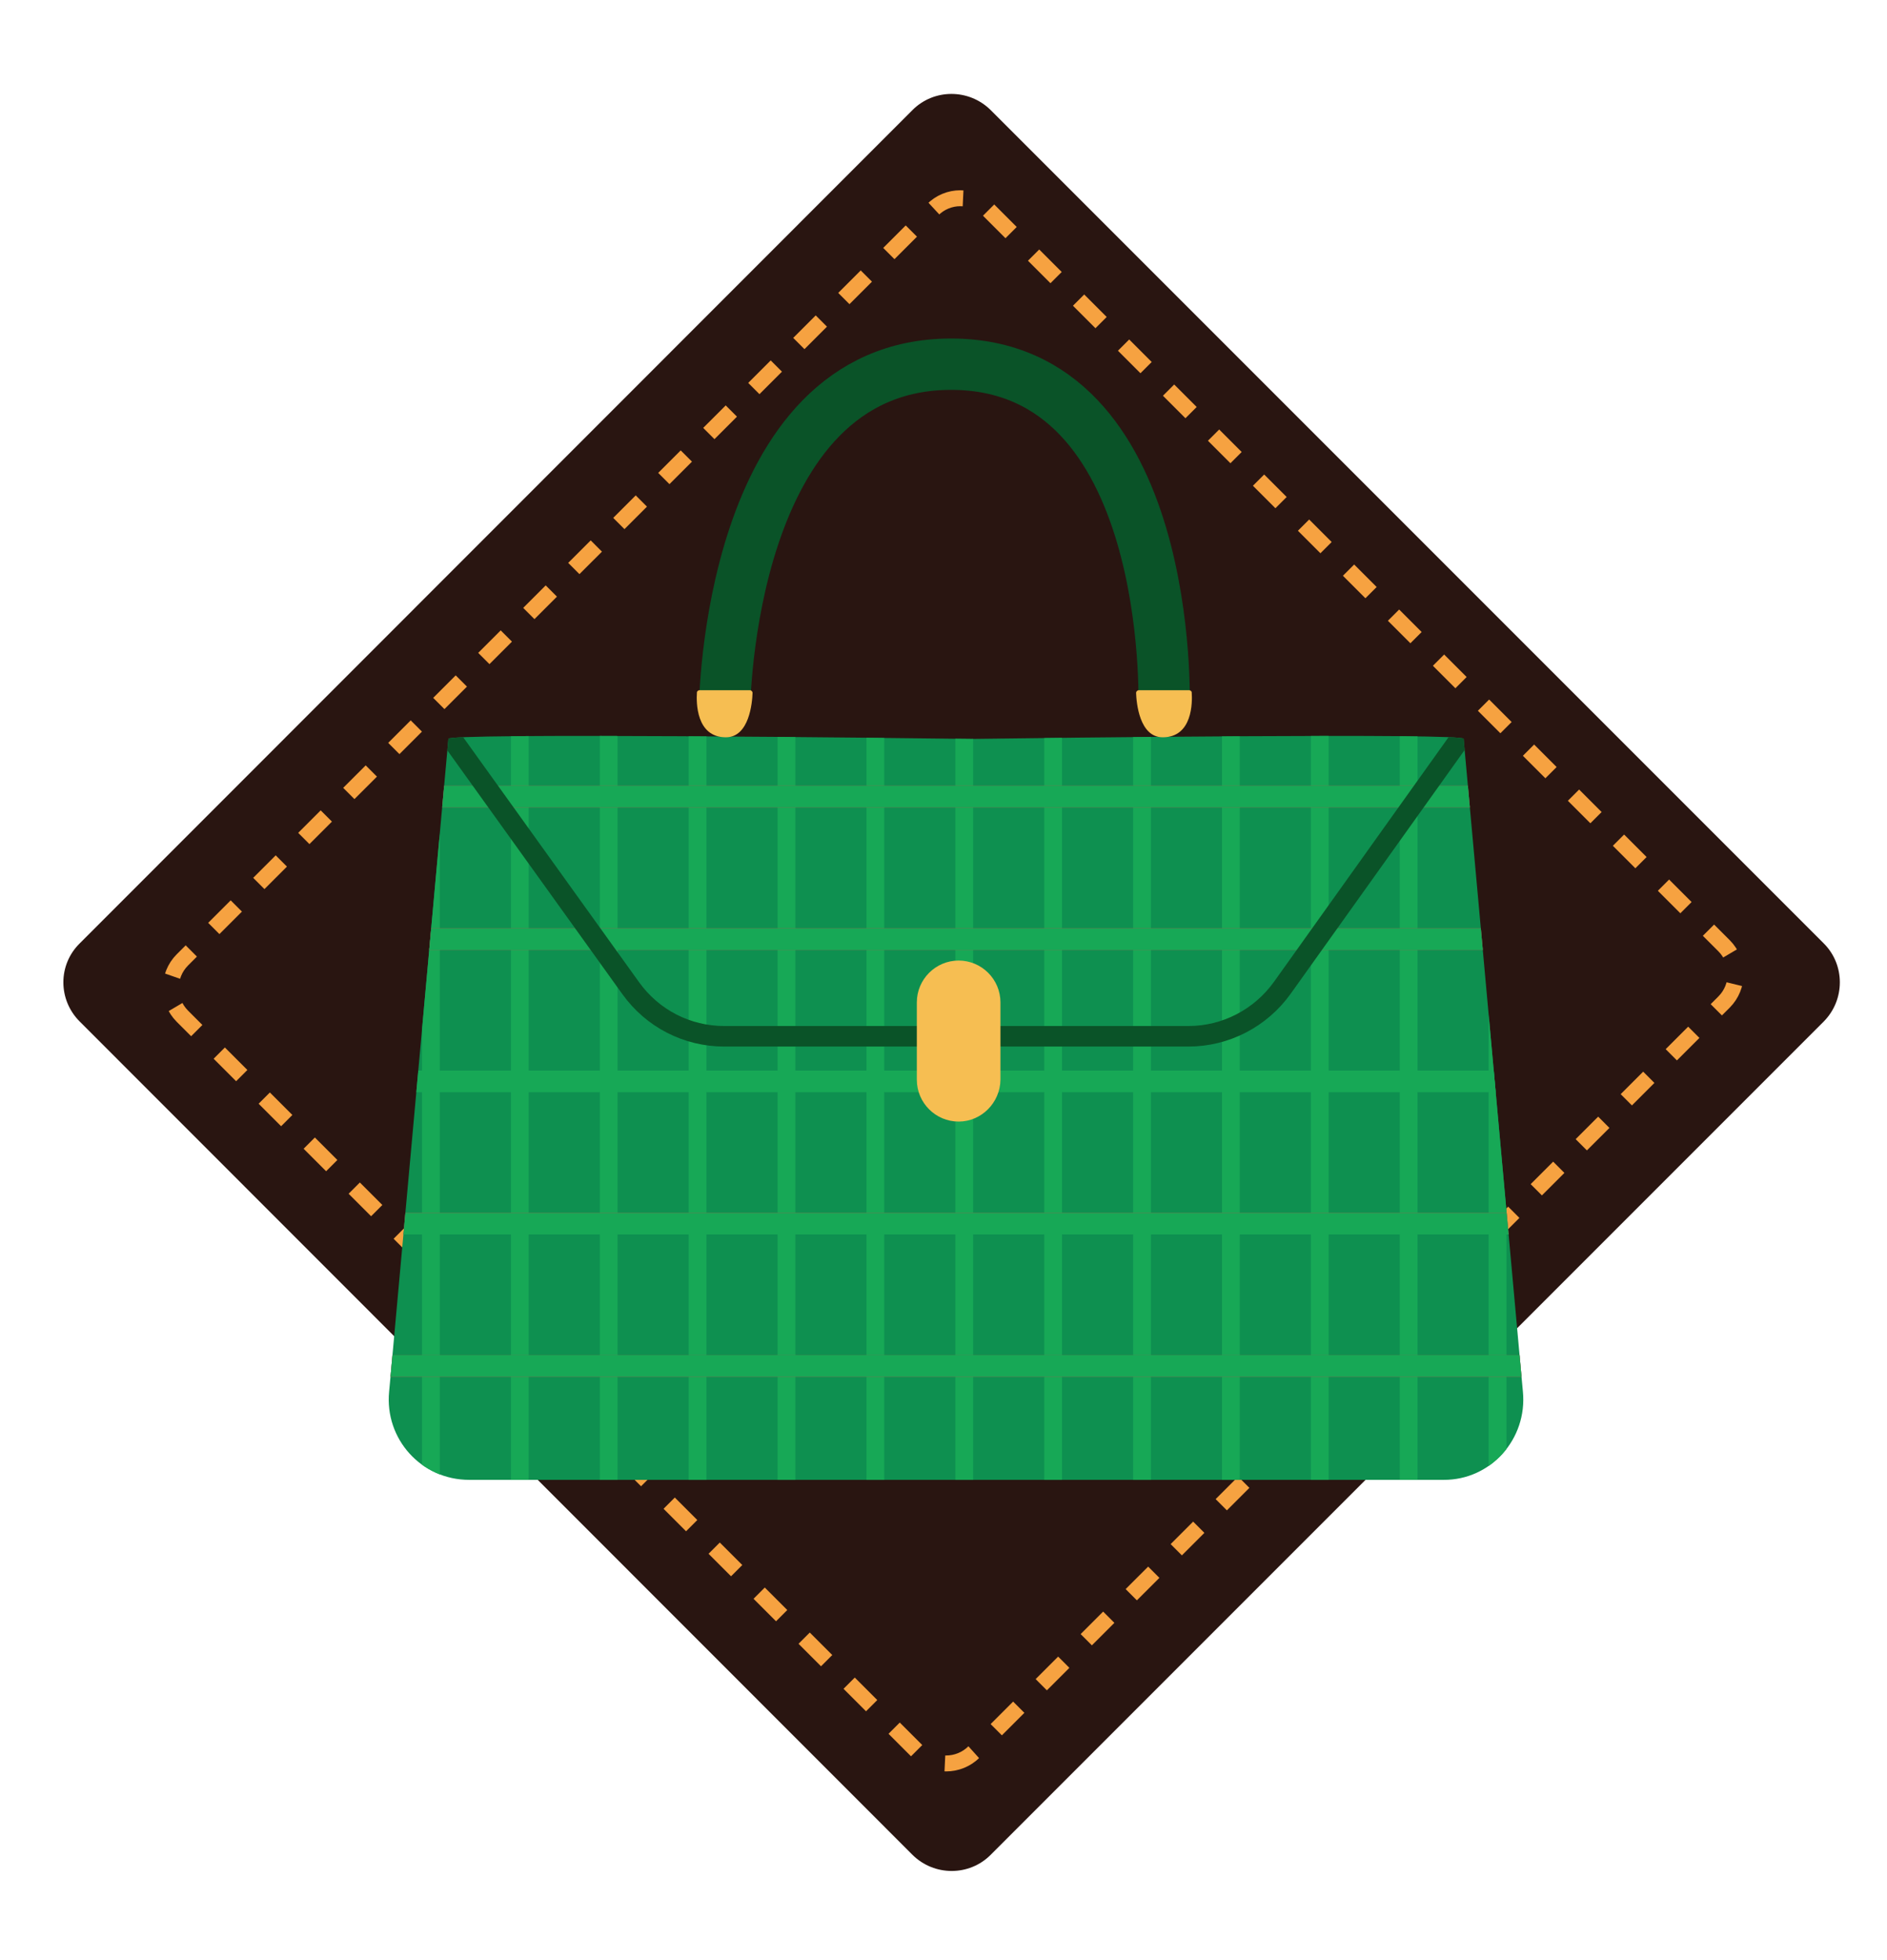 <?xml version="1.0" encoding="UTF-8"?> <svg xmlns="http://www.w3.org/2000/svg" xmlns:xlink="http://www.w3.org/1999/xlink" version="1.0" x="0px" y="0px" viewBox="0 0 573.2 595.3" style="enable-background:new 0 0 573.2 595.3;" xml:space="preserve"> <style type="text/css"> .st0{display:none;} .st1{fill:#291511;} .st2{fill:none;stroke:#F6A241;stroke-width:4.832;stroke-miterlimit:10;stroke-dasharray:9.664;} .st3{fill:#F4D2C2;} .st4{fill:#931914;} .st5{fill:#B71829;} .st6{fill:#E0B49C;} .st7{fill:none;stroke:#E0B49C;stroke-width:1.858;stroke-linecap:round;stroke-miterlimit:10;} .st8{fill:#653A12;} .st9{fill:#73481A;} .st10{fill:#09090A;} .st11{fill:#717070;} .st12{fill:#010202;} .st13{fill:#FFFFFF;} .st14{fill:#911729;} .st15{fill:#B21C3A;} .st16{fill:#38383B;} .st17{fill:#2F2F31;} .st18{clip-path:url(#SVGID_00000075875671691434833430000012746693204249176458_);fill:#0E9050;} .st19{clip-path:url(#SVGID_00000075875671691434833430000012746693204249176458_);fill:none;stroke:#12A857;stroke-width:4.832;stroke-miterlimit:10;} .st20{clip-path:url(#SVGID_00000075875671691434833430000012746693204249176458_);fill:none;stroke:#C44549;stroke-width:4.885;stroke-miterlimit:10;} .st21{clip-path:url(#SVGID_00000072989085061069253640000001377438903261768117_);fill:#0B5327;} .st22{clip-path:url(#SVGID_00000072989085061069253640000001377438903261768117_);fill:none;stroke:#12A857;stroke-width:4.832;stroke-miterlimit:10;} .st23{clip-path:url(#SVGID_00000072989085061069253640000001377438903261768117_);fill:none;stroke:#C44549;stroke-width:4.885;stroke-miterlimit:10;} .st24{fill:#F6A240;} .st25{fill:#0E9050;} .st26{fill:#0B5327;} .st27{clip-path:url(#SVGID_00000010310242812537655430000000705658903032988043_);fill:#0E9050;} .st28{clip-path:url(#SVGID_00000010310242812537655430000000705658903032988043_);} .st29{fill:none;stroke:#17A856;stroke-width:5.401;stroke-miterlimit:10;} .st30{fill:none;stroke:#C44549;stroke-width:5.401;stroke-miterlimit:10;} .st31{fill:none;stroke:#C44549;stroke-width:6.549;stroke-miterlimit:10;} .st32{fill:none;stroke:#17A856;stroke-width:6.549;stroke-miterlimit:10;} .st33{clip-path:url(#SVGID_00000010310242812537655430000000705658903032988043_);fill:none;stroke:#0A5328;stroke-width:6.236;stroke-miterlimit:10;} .st34{fill:none;stroke:#0A5328;stroke-width:15.591;stroke-miterlimit:10;} .st35{fill:#F6BE52;} .st36{fill:#FDC400;} .st37{fill:#FFDF9F;} </style> <g id="Layer_1" class="st0"> </g> <g id="Layer_6"> </g> <g id="Layer_3"> </g> <g id="Layer_8"> <g> <g id="Component_1_1_00000121277777582925173860000008300514366796882080_"> <path id="Rectangle_63_00000178183000156133080650000005781480023937066933_" class="st1" d="M24.2,286.5L277.2,33.4 c6.5-6.5,17.1-6.5,23.7,0L554,286.5c6.5,6.5,6.5,17.1,0,23.7L300.9,563.3c-6.5,6.5-17.1,6.5-23.7,0L24.2,310.2 C17.6,303.6,17.6,293,24.2,286.5z"></path> </g> <path id="Rectangle_67_00000000934567956981324350000007777932797547487167_" class="st2" d="M300.3,63.8l223.4,223.4 c4.7,4.7,4.7,12.4,0,17.1L295.9,532c-4.7,4.7-12.4,4.7-17.1,0L55.4,308.6c-4.7-4.7-4.7-12.4,0-17.1L283.2,63.8 C287.9,59,295.5,59,300.3,63.8z"></path> </g> </g> <g id="Layer_4"> </g> <g id="Layer_5"> </g> <g id="Layer_7"> <g> <defs> <path id="SVGID_00000109738263289471628690000017457273919528614580_" d="M462.6,422.6l-0.4-4.3l-17.6-193.9 c1.9-1.9-128.8-0.3-149.6,0c-22.1-0.3-160.7-1.9-158.8,0l-17.6,193.9l-0.4,4.3c-1.4,14.4,9.8,26.8,24.3,26.8h149.8h5.8h140.4h0 C452.8,449.5,464,437,462.6,422.6z"></path> </defs> <clipPath id="SVGID_00000114774436083311060420000005574523599930936464_"> <use xlink:href="#SVGID_00000109738263289471628690000017457273919528614580_" style="overflow:visible;"></use> </clipPath> <path style="clip-path:url(#SVGID_00000114774436083311060420000005574523599930936464_);fill:#0E9050;" d="M462.6,422.6l-0.4-4.3 l-17.6-193.9c1.9-1.9-128.8-0.3-149.6,0c-22.1-0.3-160.7-1.9-158.8,0l-17.6,193.9l-0.4,4.3c-1.4,14.4,9.8,26.8,24.3,26.8h149.8 h5.8h140.4h0C452.8,449.5,464,437,462.6,422.6z"></path> <g style="clip-path:url(#SVGID_00000114774436083311060420000005574523599930936464_);"> <line class="st29" x1="292.9" y1="196.8" x2="292.9" y2="484.6"></line> <line class="st29" x1="319.9" y1="196.8" x2="319.9" y2="484.6"></line> <line class="st29" x1="346.9" y1="196.8" x2="346.9" y2="484.6"></line> <line class="st29" x1="373.9" y1="196.8" x2="373.9" y2="484.6"></line> <line class="st29" x1="400.9" y1="196.8" x2="400.9" y2="484.6"></line> <line class="st29" x1="427.9" y1="196.8" x2="427.9" y2="484.6"></line> <line class="st29" x1="454.9" y1="196.8" x2="454.9" y2="484.6"></line> <line class="st30" x1="481.9" y1="196.8" x2="481.9" y2="484.6"></line> <line class="st30" x1="76.8" y1="196.8" x2="76.8" y2="484.6"></line> <line class="st30" x1="103.8" y1="196.8" x2="103.8" y2="484.6"></line> <line class="st29" x1="130.9" y1="196.8" x2="130.9" y2="484.6"></line> <line class="st29" x1="157.9" y1="196.8" x2="157.9" y2="484.6"></line> <line class="st29" x1="184.9" y1="196.8" x2="184.9" y2="484.6"></line> <line class="st29" x1="211.9" y1="196.8" x2="211.9" y2="484.6"></line> <line class="st29" x1="238.9" y1="196.8" x2="238.9" y2="484.6"></line> <line class="st29" x1="265.9" y1="196.8" x2="265.9" y2="484.6"></line> <line class="st31" x1="75.8" y1="198.7" x2="483.3" y2="198.7"></line> <line class="st31" x1="75.8" y1="241.9" x2="483.3" y2="241.9"></line> <line class="st32" x1="75.8" y1="241.9" x2="483.3" y2="241.9"></line> <line class="st31" x1="75.8" y1="285.2" x2="483.3" y2="285.2"></line> <line class="st32" x1="75.8" y1="285.2" x2="483.3" y2="285.2"></line> <line class="st32" x1="75.8" y1="328.4" x2="483.3" y2="328.4"></line> <line class="st31" x1="75.8" y1="371.6" x2="483.3" y2="371.6"></line> <line class="st32" x1="75.8" y1="371.6" x2="483.3" y2="371.6"></line> <line class="st31" x1="75.8" y1="414.8" x2="483.3" y2="414.8"></line> <line class="st32" x1="75.8" y1="414.8" x2="483.3" y2="414.8"></line> <line class="st31" x1="75.8" y1="458" x2="483.3" y2="458"></line> <line class="st31" x1="75.8" y1="458" x2="483.3" y2="458"></line> </g> <path style="clip-path:url(#SVGID_00000114774436083311060420000005574523599930936464_);fill:none;stroke:#0A5328;stroke-width:6.236;stroke-miterlimit:10;" d=" M136.8,223.8l54.8,76.3c6.6,9.2,17.1,14.6,28.4,14.6h141c11.3,0,21.9-5.5,28.5-14.7l54.4-76.2"></path> </g> <path class="st34" d="M220.1,215.1c0,0,0.8-104.5,68.8-104.5s64.7,103.7,64.7,103.7"></path> <path class="st35" d="M212.5,209.6h15.3c0.4,0,0.8,0.4,0.8,0.8c-0.1,3-1,13.5-8.1,13.5c-9.1,0-9-10.7-8.8-13.6 C211.7,209.9,212.1,209.6,212.5,209.6z"></path> <path class="st35" d="M361.2,209.6h-15.3c-0.4,0-0.8,0.4-0.8,0.8c0.1,3,1,13.5,8.1,13.5c9.1,0,9-10.7,8.8-13.6 C362,209.9,361.6,209.6,361.2,209.6z"></path> <path class="st35" d="M291.2,340.6L291.2,340.6c-7,0-12.7-5.7-12.7-12.7v-23.5c0-7,5.7-12.7,12.7-12.7h0c7,0,12.7,5.7,12.7,12.7 v23.5C303.8,334.9,298.1,340.6,291.2,340.6z"></path> </g> <g id="Layer_9"> </g> <g id="Layer_11"> </g> </svg> 